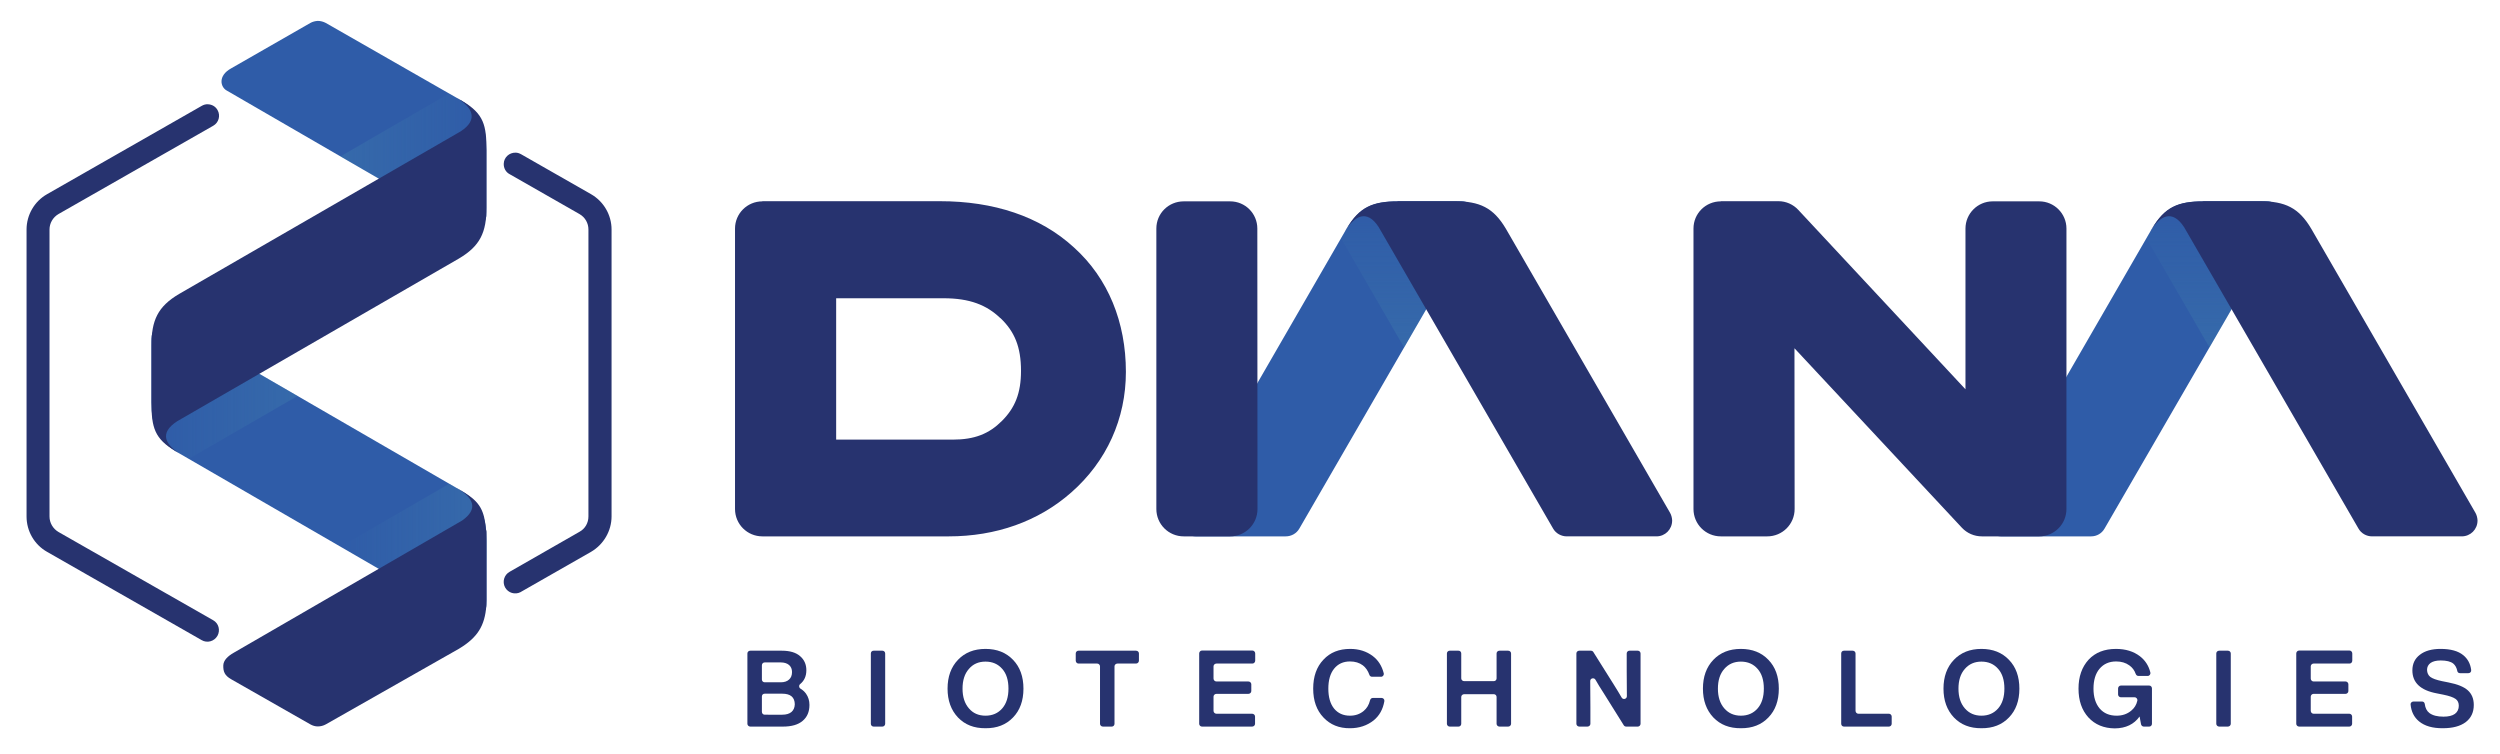 <svg version="1.2" xmlns="http://www.w3.org/2000/svg" viewBox="0 0 1535 463" width="3000" height="905">
	<title>DIA-logo-modre</title>
	<defs>
		<clipPath clipPathUnits="userSpaceOnUse" id="cp1">
			<path d="m16.31 12.84h1505.38v433.17h-1505.38z"/>
		</clipPath>
		<linearGradient id="g1" x2="1" gradientUnits="userSpaceOnUse" gradientTransform="matrix(-87.334,0,0,-75.293,295.209,96.078)">
			<stop offset="0" stop-color="#468ab0" stop-opacity="0"/>
			<stop offset="1" stop-color="#468ab0" stop-opacity="1"/>
		</linearGradient>
		<linearGradient id="g2" x2="1" gradientUnits="userSpaceOnUse" gradientTransform="matrix(89.503,0,0,77.513,209.055,335.743)">
			<stop offset="0" stop-color="#468ab0" stop-opacity="0"/>
			<stop offset="1" stop-color="#468ab0" stop-opacity="1"/>
		</linearGradient>
		<linearGradient id="g3" x2="1" gradientUnits="userSpaceOnUse" gradientTransform="matrix(0,87.306,-75.387,0,862.148,127.108)">
			<stop offset="0" stop-color="#468ab0" stop-opacity="0"/>
			<stop offset="1" stop-color="#468ab0" stop-opacity="1"/>
		</linearGradient>
		<linearGradient id="g4" x2="1" gradientUnits="userSpaceOnUse" gradientTransform="matrix(0,87.306,-75.387,0,1356.619,127.108)">
			<stop offset="0" stop-color="#468ab0" stop-opacity="0"/>
			<stop offset="1" stop-color="#468ab0" stop-opacity="1"/>
		</linearGradient>
		<linearGradient id="g5" x2="1" gradientUnits="userSpaceOnUse" gradientTransform="matrix(87.333,0,0,75.331,96.54,243.002)">
			<stop offset="0" stop-color="#468ab0" stop-opacity="0"/>
			<stop offset="1" stop-color="#468ab0" stop-opacity="1"/>
		</linearGradient>
	</defs>
	<style>
		.s0 { fill: #27336f } 
		.s1 { fill: #2f5ca8 } 
		.s2 { opacity: .3;fill: url(#g1) } 
		.s3 { opacity: .3;fill: url(#g2) } 
		.s4 { opacity: .3;fill: url(#g3) } 
		.s5 { opacity: .3;fill: url(#g4) } 
		.s6 { opacity: .3;fill: url(#g5) } 
	</style>
	<g>
		<g>
			<path class="s0" d="m494.9 425.9q2.1 3 2.1 6.9 0 6.3-4.2 9.8-4.1 3.5-12.1 3.5h-20c-1 0-1.8-0.8-1.8-1.7v-43.2c0-1 0.8-1.7 1.8-1.7h19.3q7.4 0 11.2 3.3 3.9 3.3 3.9 8.7 0 5.4-3.8 8.5c-0.9 0.7-0.8 2.2 0.2 2.8q2 1.2 3.4 3.1zm-27.1-17.4v8.7c0 0.9 0.7 1.7 1.7 1.7h9.9q3.3 0 5.1-1.7 1.8-1.6 1.8-4.6 0-2.7-1.8-4.3-1.9-1.6-5.1-1.6h-9.9c-1 0-1.7 0.8-1.7 1.8zm12.5 30.3q3.7 0 5.7-1.7 1.9-1.7 2-4.7-0.1-6.5-7.7-6.5h-10.8c-1 0-1.7 0.7-1.7 1.7v9.4c0 1 0.7 1.8 1.7 1.8z"/>
			<path class="s0" d="m534.7 444.4v-43.2c0-1 0.7-1.7 1.7-1.7h5.4c0.9 0 1.7 0.7 1.7 1.7v43.2c0 0.9-0.8 1.7-1.7 1.7h-5.4c-1 0-1.7-0.8-1.7-1.7z"/>
			<path class="s0" d="m588.2 440.5q-6.4-6.8-6.4-17.7 0-11 6.4-17.7 6.4-6.7 16.9-6.7 10.5 0 16.9 6.7 6.4 6.6 6.4 17.7 0 11.1-6.4 17.7-6.4 6.7-16.9 6.6-10.5 0.1-16.9-6.6zm16.9-1.1q6.4 0 10.3-4.5 3.8-4.4 3.8-12.1 0-7.8-3.8-12.1-3.9-4.5-10.3-4.5-6.4 0-10.2 4.5-3.9 4.4-3.9 12.1 0 7.6 3.9 12.1 3.8 4.5 10.2 4.5z"/>
			<path class="s0" d="m699.3 401.2v4.4c0 1-0.8 1.8-1.8 1.8h-11.4c-1 0-1.8 0.8-1.8 1.7v35.3c0 0.9-0.7 1.7-1.7 1.7h-5.4c-1 0-1.8-0.8-1.8-1.7v-35.3c0-0.9-0.8-1.7-1.7-1.7h-11.5c-0.9 0-1.7-0.8-1.7-1.8v-4.4c0-1 0.8-1.7 1.7-1.7h35.3c1 0 1.8 0.7 1.8 1.7z"/>
			<path class="s0" d="m769 407.4h-22.1c-1 0-1.8 0.8-1.8 1.7v7.5c0 1 0.8 1.8 1.8 1.8h19.6c1 0 1.8 0.8 1.8 1.7v4.2c0 0.9-0.8 1.7-1.8 1.7h-19.6c-1 0-1.8 0.8-1.8 1.7v8.7c0 1 0.8 1.8 1.8 1.8h21.9c1 0 1.8 0.8 1.8 1.7v4.5c0 0.9-0.8 1.7-1.8 1.7h-30.8c-0.9 0-1.7-0.8-1.7-1.7v-43.2c0-1 0.8-1.8 1.7-1.8h31c0.9 0 1.7 0.8 1.7 1.8v4.4c0 1-0.8 1.8-1.7 1.8z"/>
			<path class="s0" d="m812.6 440.5q-6.3-6.6-6.3-17.7 0-11.2 6.3-17.8 6.1-6.6 16.4-6.6 8.1 0 13.9 4.4 5 3.8 6.7 10.5c0.3 1.1-0.5 2.2-1.6 2.2h-5.6c-0.7 0-1.4-0.5-1.6-1.2q-1.3-3.7-4-5.8-3.2-2.4-7.9-2.4-6.2 0-9.8 4.5-3.5 4.4-3.5 12.2 0 7.8 3.5 12.2 3.6 4.4 9.8 4.4 4.9 0 8.4-2.9 2.9-2.4 3.9-6.5c0.2-0.9 0.9-1.5 1.7-1.5h5.4c1.1 0 1.9 1 1.7 2q-1.3 7.5-6.6 11.8-6.1 4.8-14.5 4.8-10 0.1-16.3-6.6z"/>
			<path class="s0" d="m920.7 399.5h5.3c1 0 1.8 0.7 1.8 1.7v43.2c0 0.9-0.8 1.7-1.8 1.7h-5.3c-1 0-1.8-0.8-1.8-1.7v-16.5c0-0.9-0.7-1.7-1.7-1.7h-18.2c-1 0-1.8 0.8-1.8 1.7v16.5c0 0.9-0.7 1.7-1.7 1.7h-5.4c-0.9 0-1.7-0.8-1.7-1.7v-43.2c0-1 0.8-1.7 1.7-1.7h5.4c1 0 1.7 0.7 1.7 1.7v15.3c0 0.9 0.8 1.7 1.8 1.7h18.2c1 0 1.7-0.8 1.7-1.7v-15.3c0-1 0.8-1.7 1.8-1.7z"/>
			<path class="s0" d="m1000.5 399.5h5.1c0.9 0 1.7 0.7 1.7 1.7v43.2c0 0.9-0.8 1.7-1.7 1.7h-7.1c-0.6 0-1.2-0.3-1.5-0.8l-12.5-20q-2.8-4.3-4.9-8c-0.9-1.5-3.3-0.9-3.2 0.9q0.1 6.4 0.1 15.7v10.5c0 0.9-0.8 1.7-1.8 1.7h-5c-1 0-1.8-0.8-1.8-1.7v-43.2c0-1 0.8-1.7 1.8-1.7h7.1c0.6 0 1.2 0.3 1.5 0.8l12.5 19.9q2.9 4.6 4.9 8.1c0.9 1.5 3.2 0.9 3.2-0.9q-0.1-7.2-0.1-15.8v-10.4c0-1 0.8-1.7 1.7-1.7z"/>
			<path class="s0" d="m1052 440.5q-6.4-6.8-6.4-17.7 0-11 6.4-17.7 6.4-6.7 16.9-6.7 10.5 0 16.9 6.7 6.4 6.6 6.4 17.7 0 11.1-6.4 17.7-6.4 6.7-16.9 6.6-10.5 0.1-16.9-6.6zm16.9-1.1q6.4 0 10.3-4.5 3.8-4.4 3.8-12.1 0-7.8-3.8-12.1-3.9-4.5-10.3-4.5-6.3 0-10.2 4.5-3.9 4.4-3.9 12.1 0 7.6 3.9 12.1 3.9 4.5 10.2 4.5z"/>
			<path class="s0" d="m1141 438.2h18.8c0.9 0 1.7 0.8 1.7 1.7v4.5c0 0.9-0.8 1.7-1.7 1.7h-27.6c-1 0-1.7-0.8-1.7-1.7v-43.2c0-1 0.7-1.7 1.7-1.7h5.3c1 0 1.8 0.7 1.8 1.7v35.2c0 1 0.8 1.8 1.7 1.8z"/>
			<path class="s0" d="m1199.7 440.5q-6.4-6.8-6.4-17.7 0-11 6.4-17.7 6.4-6.7 16.9-6.7 10.5 0 16.9 6.7 6.4 6.6 6.4 17.7 0 11.1-6.4 17.7-6.4 6.7-16.9 6.6-10.5 0.1-16.9-6.6zm16.9-1.1q6.4 0 10.3-4.5 3.8-4.4 3.8-12.1 0-7.8-3.8-12.1-3.9-4.5-10.3-4.5-6.3 0-10.2 4.5-3.9 4.4-3.9 12.1 0 7.6 3.9 12.1 3.9 4.5 10.2 4.5z"/>
			<path class="s0" d="m1302.2 420.9h17.4c1 0 1.7 0.8 1.7 1.8v21.7c0 0.9-0.7 1.7-1.7 1.7h-3.3c-0.8 0-1.5-0.6-1.7-1.4l-0.9-4.8q-5.1 7.2-15.2 7.3-10.1-0.1-16.2-6.7-6.1-6.7-6.1-17.7 0-11 6.2-17.8 6.2-6.6 16.8-6.6 8.8 0 14.7 4.5 4.9 3.8 6.4 9.9c0.3 1.1-0.5 2.2-1.6 2.2h-5.7c-0.8 0-1.4-0.5-1.7-1.3q-1.1-3.2-3.9-5.2-3.3-2.4-8.1-2.4-6.4 0-10.2 4.5-3.7 4.4-3.7 12.2 0 7.7 3.8 12.2 3.8 4.4 10.4 4.4 5.3 0 9-3.1 2.9-2.4 3.7-6c0.3-1.1-0.5-2.2-1.7-2.2h-8.4c-0.9 0-1.7-0.8-1.7-1.7v-3.7c0-1 0.8-1.8 1.7-1.8z"/>
			<path class="s0" d="m1360.8 444.4v-43.2c0-1 0.8-1.7 1.8-1.7h5.3c1 0 1.8 0.7 1.8 1.7v43.2c0 0.9-0.8 1.7-1.8 1.7h-5.3c-1 0-1.8-0.8-1.8-1.7z"/>
			<path class="s0" d="m1442.6 407.4h-22.1c-0.9 0-1.7 0.8-1.7 1.7v7.5c0 1 0.8 1.8 1.7 1.8h19.7c0.9 0 1.7 0.8 1.7 1.7v4.2c0 0.9-0.8 1.7-1.7 1.7h-19.7c-0.9 0-1.7 0.8-1.7 1.7v8.7c0 1 0.8 1.8 1.7 1.8h22c0.9 0 1.7 0.8 1.7 1.7v4.5c0 0.9-0.8 1.7-1.7 1.7h-30.8c-1 0-1.8-0.8-1.8-1.7v-43.2c0-1 0.8-1.8 1.8-1.8h30.9c0.9 0 1.7 0.8 1.7 1.8v4.4c0 1-0.7 1.8-1.7 1.8z"/>
			<path class="s0" d="m1485.3 442.9q-4.6-3.8-5.2-10.4c-0.1-1 0.8-1.8 1.8-1.8h5.2c0.9 0 1.6 0.6 1.7 1.5q0.5 3.8 2.9 5.6 3 2.2 8.6 2.2 4.6 0 7-1.7 2.4-1.8 2.4-5 0-2.8-2-4.2-2.1-1.5-7.5-2.6l-4-0.8q-15-2.8-15-14.1 0-6.1 4.6-9.6 4.6-3.6 12.7-3.6 9.3 0 14 3.9 4.1 3.4 4.8 9c0.2 1.1-0.6 2-1.7 2h-5.1c-0.9 0-1.6-0.5-1.7-1.3q-0.6-3-2.5-4.6-2.4-1.9-7.7-1.9-4 0-6.2 1.5-2.2 1.6-2.2 4.3 0.1 2.8 2 4.3 2 1.5 7.2 2.6l4 0.8q8.2 1.6 11.8 4.8 3.7 3.3 3.7 9 0 6.8-5 10.6-5 3.7-13.9 3.7-9.5 0.1-14.7-4.2z"/>
		</g>
		<g>
			<g id="Clip-Path" clip-path="url(#cp1)">
				<g>
					<path fill-rule="evenodd" class="s1" d="m102.9 198.2c0 0-0.2 0-0.2 0-0.3 0-0.6 0-0.8 0 0 0-0.1 0-0.2 0q-0.4 0-0.7 0.1c0 0-0.1 0-0.2 0.1-0.2 0-0.5 0.1-0.8 0.1-0.3 0.1-0.5 0.2-0.8 0.3q-0.3 0.1-0.5 0.2c-0.2 0.1-0.3 0.2-0.5 0.2q-0.1 0.1-0.2 0.2-0.3 0.2-0.6 0.3-0.3 0.2-0.5 0.4-0.1 0.1-0.3 0.2c-0.1 0.1-0.3 0.2-0.4 0.4-0.1 0-0.2 0.1-0.3 0.2q-0.1 0.1-0.2 0.2c-0.1 0.1-0.3 0.3-0.4 0.5q-0.3 0.4-0.6 0.8c-0.1 0.1-0.2 0.3-0.3 0.4-0.1 0.2-0.1 0.3-0.2 0.4-0.1 0.1-0.1 0.2-0.1 0.3-0.1 0.2-0.2 0.4-0.3 0.6q-0.1 0.3-0.3 0.6 0 0.1 0 0.3c-0.1 0.2-0.1 0.3-0.2 0.5q0 0.2-0.1 0.4 0 0.3-0.1 0.6 0 0.2 0 0.4-0.1 0.4-0.1 0.8c0 0 0 0.1 0 0.1v39.1c0 14.4 3.4 22.6 14.4 29.9l176.9 102.4q0.5 0.2 0.9 0.4 0.5 0.2 0.9 0.4 0.5 0.1 0.9 0.2 0.3 0.1 0.6 0.1c0.2 0 0.3 0.1 0.4 0.1 0 0 0.1 0 0.1 0q0.4 0 0.8 0c0 0 0.2 0 0.2 0q0.4 0 0.8 0c0 0 0.1 0 0.2 0q0.3 0 0.7-0.1c0 0 0.1 0 0.2 0 0.2-0.1 0.5-0.1 0.7-0.2 0.3-0.1 0.6-0.2 0.9-0.3q0.3-0.1 0.5-0.2c0.1-0.1 0.3-0.1 0.4-0.2q0.4-0.2 0.8-0.5 0 0 0.1 0c0.2-0.1 0.5-0.3 0.7-0.5 0.1-0.1 0.3-0.2 0.4-0.4q0.2-0.1 0.3-0.2 0 0 0-0.1 0.1 0 0.2-0.1c0.1-0.2 0.3-0.4 0.5-0.6q0.3-0.3 0.5-0.7c0.1-0.1 0.2-0.3 0.3-0.5 0.1-0.1 0.2-0.2 0.2-0.4q0.2-0.4 0.4-0.8 0.2-0.3 0.3-0.6 0-0.2 0.1-0.3 0-0.3 0.1-0.6c0-0.1 0.1-0.2 0.1-0.3q0-0.3 0.1-0.7c0-0.1 0-0.2 0-0.3 0-0.3 0.1-0.6 0.1-0.9 0 0 0 0 0 0v-39.2c0-14.3-3.4-22.5-14.4-29.8l-176.9-102.4q-0.5-0.3-0.9-0.5-0.5-0.2-0.9-0.3-0.5-0.2-0.9-0.3-0.3 0-0.6-0.1c-0.2 0-0.3 0-0.4 0 0 0-0.1 0-0.1 0q-0.4-0.1-0.8-0.1z"/>
					<path fill-rule="evenodd" class="s1" d="m195.1 12.8c-1.6 0.1-3.2 0.5-4.6 1.3l-48.5 27.8c-8.4 4.6-6.6 11.5-2.9 13.6l145.2 84.1q0.4 0.3 0.9 0.5c0.3 0.1 0.6 0.2 0.9 0.3q0.4 0.2 0.9 0.2 0.3 0.1 0.6 0.2c0.1 0 0.3 0 0.4 0 0 0 0.1 0 0.1 0q0.4 0.1 0.8 0.1c0 0 0.2 0 0.2 0q0.4 0 0.8 0c0 0 0.1 0 0.2 0q0.3 0 0.7-0.1c0 0 0.1-0.1 0.2-0.1q0.4-0.1 0.7-0.2c0.3 0 0.6-0.2 0.9-0.3q0.2 0 0.5-0.2c0.1 0 0.3-0.1 0.4-0.2q0.4-0.2 0.8-0.4 0 0 0 0c0.3-0.2 0.6-0.4 0.8-0.6 0.1-0.1 0.3-0.2 0.4-0.4q0.2-0.1 0.3-0.2 0 0 0 0 0.1-0.1 0.2-0.2c0.1-0.1 0.3-0.3 0.5-0.5q0.2-0.4 0.5-0.8c0.1-0.1 0.2-0.3 0.3-0.4q0.1-0.2 0.2-0.4 0.2-0.4 0.4-0.8 0.1-0.4 0.3-0.7 0-0.2 0-0.3 0.1-0.3 0.2-0.6c0-0.1 0.1-0.2 0.1-0.3 0-0.2 0-0.4 0.1-0.7 0-0.1 0-0.2 0-0.3 0-0.3 0-0.6 0-0.9q0 0 0 0v-39.1c0-14.4-3.3-22.6-14.4-29.9l-0.2-0.2-83.9-48c-1.5-0.8-3.2-1.3-5-1.3z"/>
					<path fill-rule="evenodd" class="s2" d="m298.8 92.1c0-15.4-3.9-23.5-17-31.2l-0.7-0.4-5.4-3.1-66.7 38.6 67 38.8 5.9-3.4c13-7.8 16.8-16.1 16.9-31.5v-7.8z"/>
					<path fill-rule="evenodd" class="s3" d="m298.6 331.9c0-15.5-3.6-23.6-16.7-31.4l-0.5-0.3-5.6-3.2-66.7 38.6 66.7 38.9 5.8-3.4c13.1-7.7 16.9-16.1 17-31.4v-7.8z"/>
					<path fill-rule="evenodd" class="s0" d="m133.6 67.6c1.9 3.4 0.7 7.7-2.7 9.6l-95 54.2c-3.4 2-5.5 5.6-5.5 9.5v176.2c0 3.9 2.1 7.5 5.5 9.5l95 54.2q0 0 0 0c3.4 1.9 4.5 6.2 2.6 9.6-2 3.4-6.3 4.6-9.7 2.6l-94.9-54.2c-7.8-4.4-12.6-12.7-12.6-21.7v-176.2c0-8.9 4.8-17.3 12.6-21.7l94.9-54.2c1.2-0.7 2.5-1.1 3.9-1 2.5 0.1 4.7 1.4 5.9 3.6zm186.4 27.1l42.9 24.5c7.7 4.4 12.6 12.7 12.6 21.7v176.1c0 9-4.9 17.3-12.6 21.8l-42.9 24.5c-0.1 0-0.2 0.1-0.3 0.2-3.4 1.8-7.7 0.6-9.6-2.9-1.8-3.4-0.6-7.7 2.9-9.6l42.8-24.5c3.5-1.9 5.5-5.5 5.5-9.4v-176.2c0-3.9-2-7.5-5.5-9.5l-42.9-24.5c-2.3-1.2-3.7-3.7-3.6-6.4 0.1-3.9 3.4-6.9 7.3-6.8 1.2 0 2.3 0.4 3.4 1z"/>
					<path fill-rule="evenodd" class="s1" d="m858.3 123.6c-15.5 0-23.8 3.9-31.6 17l-0.1 0.1-100.6 174.2c-0.8 1.3-1.2 2.9-1.3 4.5-0.1 5.3 4.1 9.8 9.4 9.9q0.1 0 0.3 0h55c3.5 0 6.7-1.8 8.4-4.8l107.9-186.5c2.7-4.6 1.1-10.5-3.5-13.2-1.5-0.8-3.1-1.3-4.9-1.3h-39.1z"/>
					<path fill-rule="evenodd" class="s4" d="m858.3 123.6c-15.5 0-23.8 3.9-31.6 17l-0.1 0.2-3.2 5.5 38.7 67 38.8-67-3.4-5.8c-7.7-13.1-16.1-16.9-31.4-16.9h-7.8q0 0 0 0z"/>
					<path fill-rule="evenodd" class="s0" d="m858.3 123.6c-15.5 0-23.6 3.4-31.4 16.6l-0.3 0.5-0.7 1.3c5.6-9.5 13.4-13.8 20.6-2.6l107.1 185.1c1.7 3 5 4.8 8.4 4.8h55.1c5.3 0 9.6-4.3 9.6-9.7q0-0.1 0-0.2c-0.1-1.6-0.5-3.2-1.3-4.6l-100.8-174.4c-7.7-13-16.1-16.8-31.4-16.9h-35z"/>
					<path fill-rule="evenodd" class="s1" d="m1352.8 123.6c-15.5 0-23.8 3.9-31.6 17l-0.1 0.1-100.6 174.2c-0.8 1.3-1.3 2.9-1.3 4.5-0.1 5.3 4 9.8 9.4 9.9q0.1 0 0.2 0h55.1c3.5 0 6.6-1.8 8.3-4.8l108-186.5c2.6-4.6 1.1-10.5-3.6-13.2-1.4-0.8-3.1-1.3-4.8-1.3h-39.1z"/>
					<path fill-rule="evenodd" class="s5" d="m1352.8 123.6c-15.5 0-23.8 3.9-31.6 17l-0.1 0.2-3.2 5.5 38.7 67 38.8-67-3.4-5.8c-7.7-13.1-16.1-16.9-31.4-16.9h-7.9q0 0 0.1 0z"/>
					<path fill-rule="evenodd" class="s0" d="m1352.8 123.6c-15.5 0-23.6 3.4-31.4 16.6l-0.3 0.5-0.7 1.3c5.6-9.5 13.3-13.8 20.6-2.6l107.1 185.1c1.7 3 4.9 4.8 8.4 4.8h55c5.4 0 9.7-4.3 9.7-9.7q0-0.1 0-0.2c-0.1-1.6-0.5-3.2-1.3-4.6l-100.8-174.4c-7.7-13-16.1-16.8-31.4-16.9h-35z"/>
					<path class="s0" d="m726.8 123.6c-9.3 0-16.8 7.4-16.8 16.7v172.2c0 9.3 7.5 16.8 16.8 16.8h28.5c9.3 0 16.8-7.5 16.8-16.8l-0.1-172.2c0-9.2-7.4-16.7-16.7-16.7 0 0-28.5 0-28.5 0z"/>
					<path class="s0" d="m1056.6 123.6c-9.3 0-16.8 7.4-16.8 16.7v172.2c0 9.3 7.5 16.8 16.8 16.8h28.5c9.3 0 16.8-7.5 16.8-16.8l-0.1-98.7 102.8 110.2c3.2 3.4 7.6 5.3 12.3 5.3h35.2c9.2 0 16.7-7.5 16.7-16.8v-172.2c0-9.2-7.5-16.7-16.7-16.7h-28.6c-9.2 0-16.7 7.5-16.7 16.7v98.7l-102.6-110.1c-3.1-3.4-7.6-5.4-12.2-5.4h-35.5z"/>
					<path class="s0" d="m468.1 123.6c-9.3 0-16.8 7.5-16.8 16.7v172.2c0 9.3 7.5 16.8 16.8 16.8h114.4c28.9 0 55-9.1 75.3-27 21.7-19.1 33.5-45.2 33.5-74 0-30.4-10.8-57.4-31.9-76.4-20.9-19.2-49.4-28.4-82.3-28.4h-109zm45.3 59.5h66c15.9 0 26.4 4.1 34.8 12.2 0 0 0.1 0 0.1 0 8.6 8.2 12.6 17.6 12.6 32.4 0 13.7-3.7 22.7-11.7 30.7-7.9 7.9-16.7 11.5-30.3 11.5h-71.5z"/>
					<path fill-rule="evenodd" class="s6" d="m93 246.9c0 15.5 3.9 23.6 17 31.4l0.3 0.1 5.6 3.3 66.8-38.6-67-38.8-5.8 3.4c-13 7.7-16.9 16.1-16.9 31.4v7.9c0 0 0-0.1 0-0.1z"/>
					<path fill-rule="evenodd" class="s0" d="m280.4 60.1c9.5 5.6 13.7 13.2 2.5 20.5l-173 99.9c-13 7.7-16.9 16.1-16.9 31.5v34.9c0 15.5 1.8 22.5 15 30.2l1.4 0.8 2.1 1.3c-10.3-6.2-13.9-13.3-2.7-20.6l173-99.9c13-7.7 16.9-16 16.9-31.4v-35c0-15.4-1.6-22.4-14.7-30.2z"/>
					<path fill-rule="evenodd" class="s0" d="m281.3 300.2c9.3 5.5 12.6 12.3 2.4 19.4l-140.1 81.1c-3.9 2.2-6.4 4.8-6.5 7.8-0.1 3.8 0.8 6.2 4.8 8.5l48.6 27.7c1.4 0.8 3 1.3 4.6 1.3 1.7 0 3.4-0.4 5-1.3l81.7-46.4c11.5-6.9 15.9-14.2 16.8-26.4 0-1 0-2.1 0.1-3.2 0-0.6 0-1.2 0-1.9v-39.2-0.1c0-0.3 0-0.6 0-0.9 0 0 0-0.1 0-0.2q0-0.4-0.1-0.7c0 0-0.1-0.2-0.1-0.3 0-0.1 0-0.2-0.1-0.3-1.1-11.3-3.2-16.8-14.3-23.3l-1.8-1.1-2-1.1z"/>
				</g>
			</g>
		</g>
	</g>
</svg>